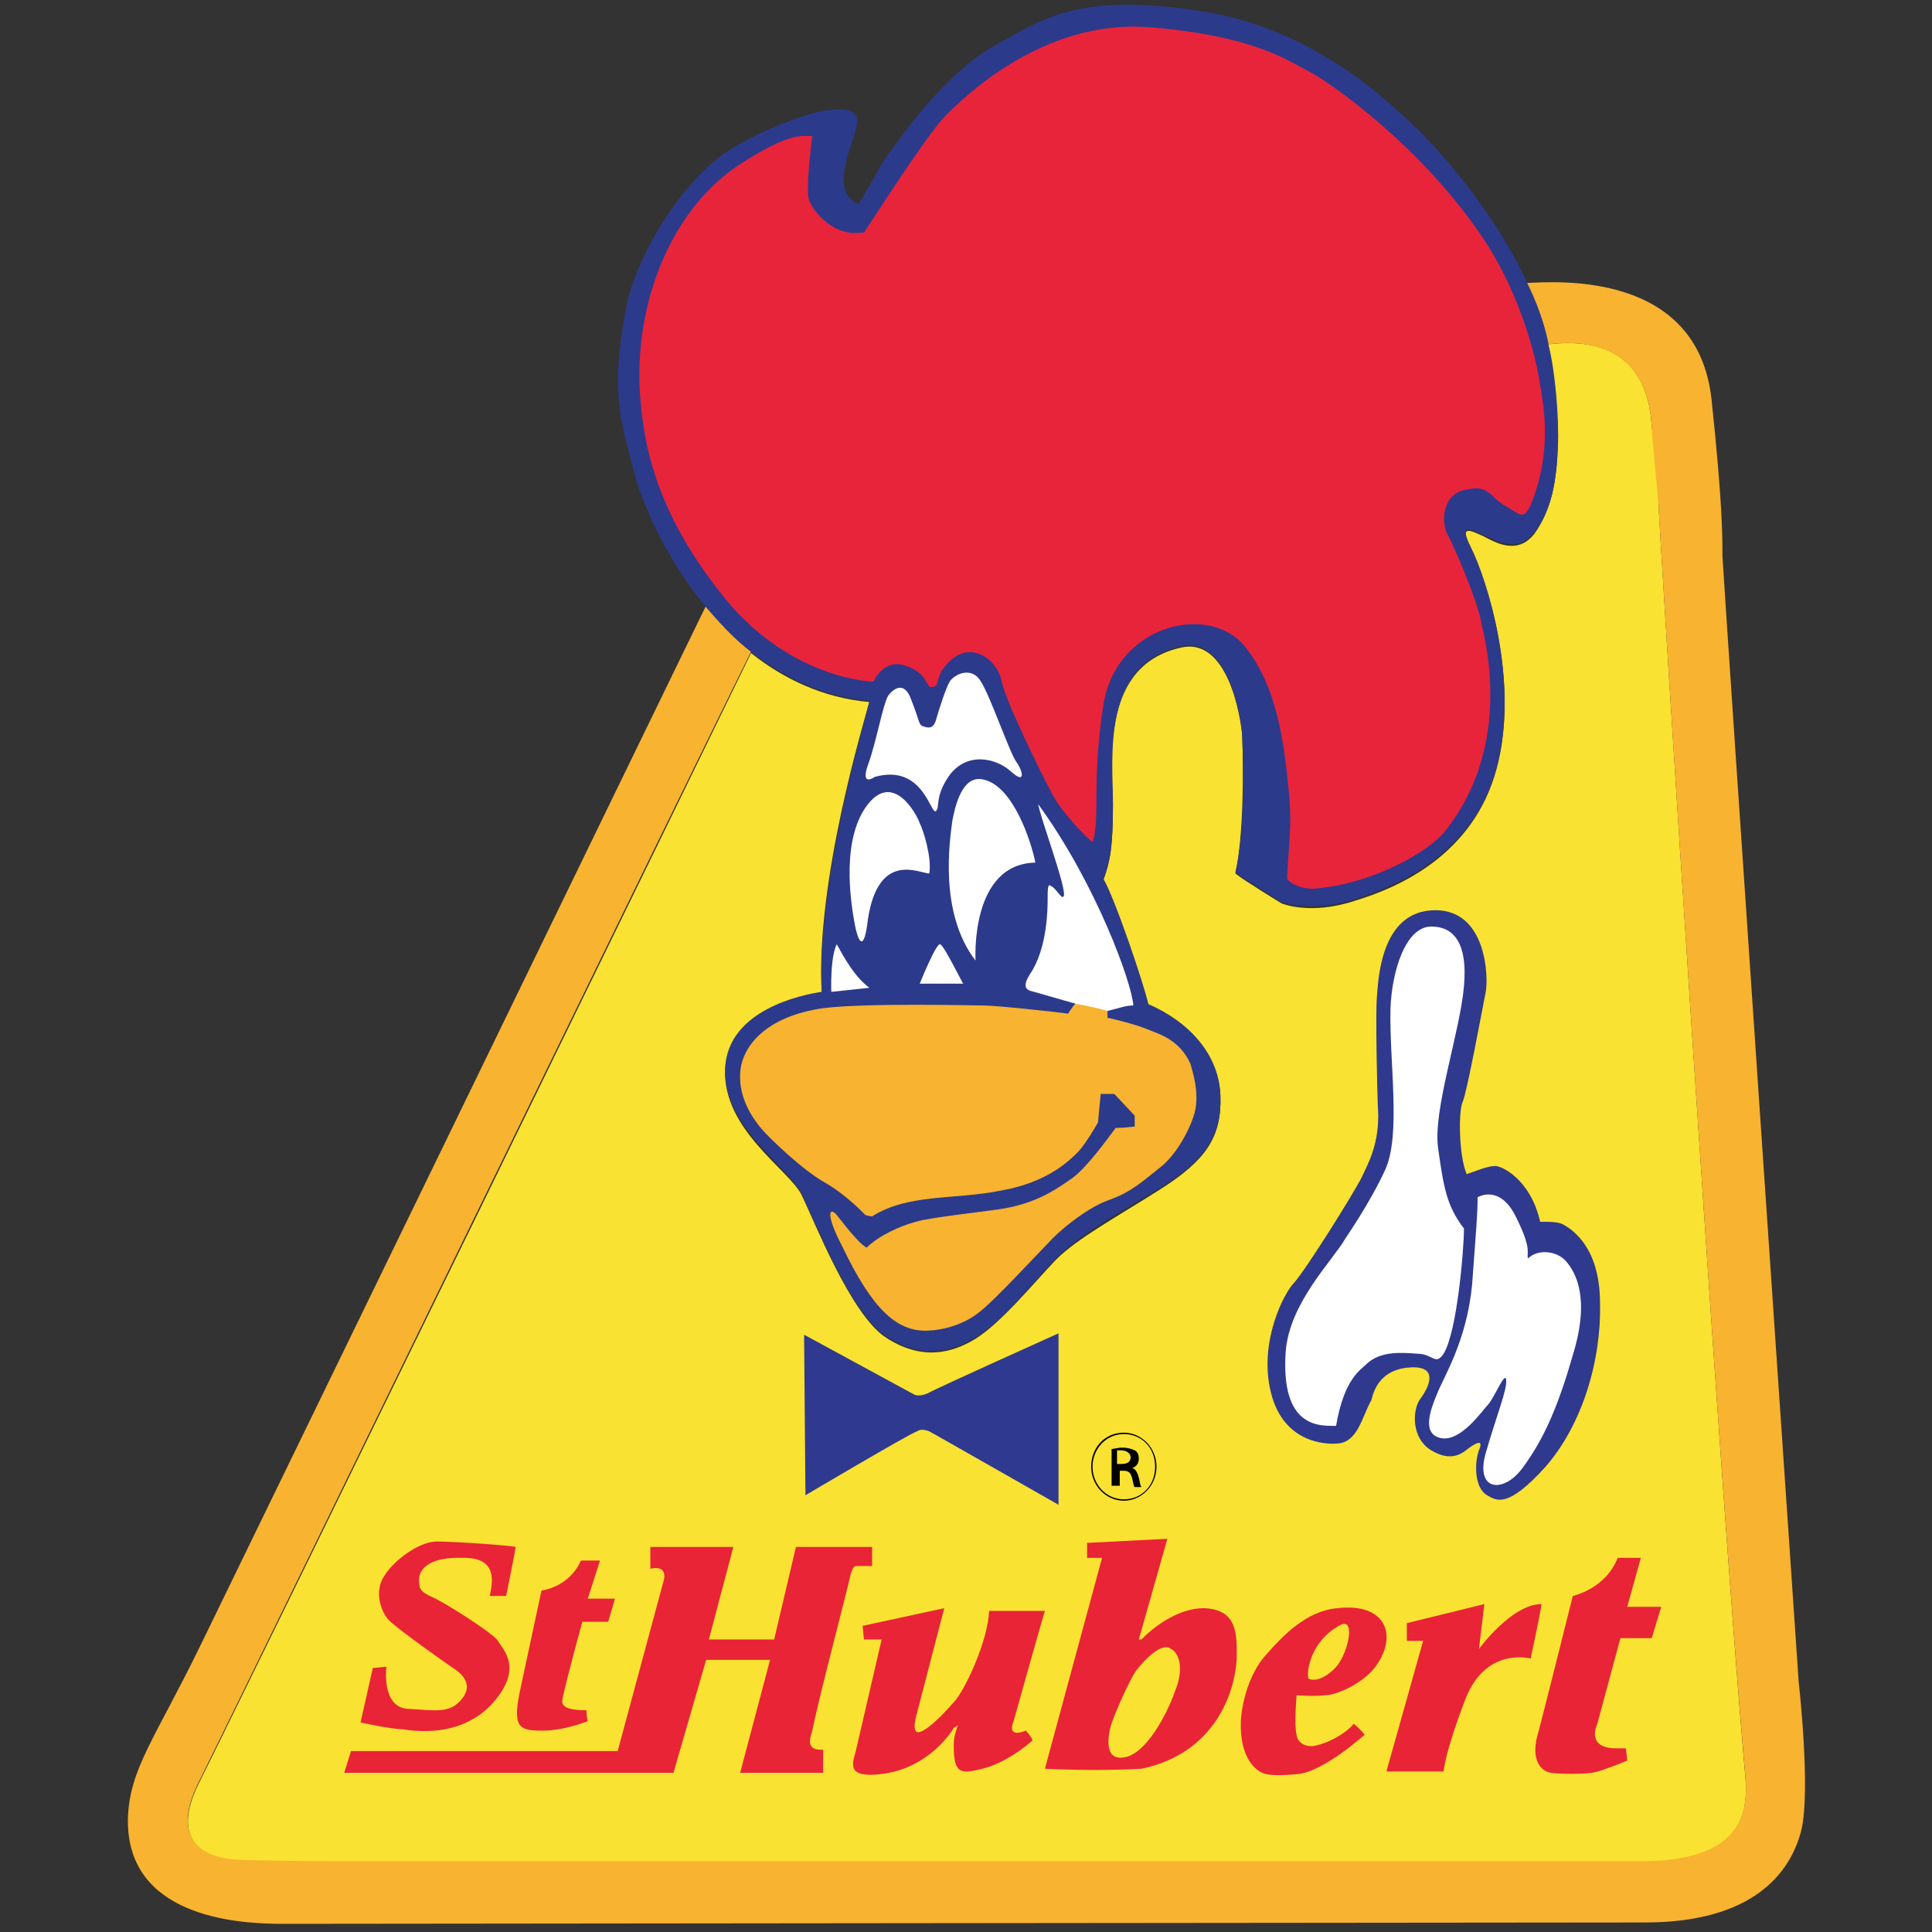 <?xml version="1.0" encoding="UTF-8"?> <!-- Generator: Adobe Illustrator 23.0.3, SVG Export Plug-In . SVG Version: 6.00 Build 0) --> <svg xmlns="http://www.w3.org/2000/svg" xmlns:xlink="http://www.w3.org/1999/xlink" id="Logo" x="0px" y="0px" viewBox="0 0 142 142" style="enable-background:new 0 0 142 142;" xml:space="preserve"><rect x="0" y="0" width="142" height="142" fill="#333333" stroke="none"/> <style type="text/css"> .st0{fill:#F9E231;} .st1{fill:none;} .st2{fill:#F8B330;} .st3{fill:#2C3A8C;} .st4{fill:#E8243B;} .st5{fill:#FFFFFF;} .st6{fill:#2F398F;} .st7{fill:#E92437;} .st8{fill:#2F398E;} </style> <g> <path class="st0" d="M121.9,37c0-1.1-0.4-5.1-0.5-5.7c-0.4-6.6-5.7-6.2-7.6-6c0,0,0,0.1,0,0.1c0.4,1.9,0.8,5.5,0.7,7.5 c-0.1,2.5-0.5,4.6-1.7,6.3c-1.3,1.7-3,0.6-3.8,0.2c-0.9-0.4-1.8-0.9-0.9,0.9c1.2,2.4,3.6,9.9,1.9,16.2c-1.7,6.3-7.1,8.7-10.4,9.7 c-3.3,1.1-5.4,0.2-5.4,0.2s-2.8-1.7-3.4-2.2c0.6-2.8,0.6-7.4,0.5-10.1c-0.1-1.5-1.1-7.3-4.5-6.5c-5.9,1.3-5.1,8.3-5,11.5 c0,3.2-0.2,4.2-0.7,5.6c0.8,1.3,3,7.8,3.3,9.2c2.9,1.3,5.2,3.7,5.3,6.7c0.1,3-1.1,4.7-4.4,6.8c-3.3,2.1-6.1,3.6-7.7,5.2 c-1.8,1.9-4,4.6-5.9,5.8c-1.8,1.1-4,1.6-6.6-0.1c-2.6-1.7-5.3-8.7-6.2-10.5c-0.9-1.8-5.8-4.8-5.6-9.2c0.2-4.3,5.7-5.4,7.1-5.6 c-0.5-8.2,3.2-20.3,3.5-21.4c-3.4-0.3-6.3-1.7-8.7-3.6c-3.2,6.6-36.7,75.3-40.6,83.1c-2,4,0.1,5.6,3.1,5.7c3.2,0.1,7,0.1,8,0.1 c1.5,0,85.9,0,87.3,0c0,0,1.6,0,7.6,0c8.7,0,7.8-5,7.6-7.2C126.3,107.8,121.9,38.3,121.9,37z"></path> <g> <path class="st1" d="M114.6,32.9c-0.1,2.5-0.5,4.6-1.7,6.3c-1.3,1.7-3,0.6-3.8,0.2c-0.9-0.4-1.8-0.9-0.9,0.9 c1.2,2.4,3.6,9.9,1.9,16.2c-1.7,6.3-7.1,8.7-10.4,9.7c-3.3,1.1-5.4,0.2-5.4,0.2s-2.8-1.7-3.4-2.2c0.6-2.8,0.6-7.4,0.5-10.1 c-0.1-1.5-1.1-7.3-4.5-6.5c-5.9,1.3-5.1,8.3-5,11.5c0,3.2-0.2,4.2-0.7,5.6c0.8,1.3,3,7.8,3.3,9.2c2.9,1.3,5.2,3.7,5.3,6.7 c0.1,3-1.1,4.7-4.4,6.8c-3.3,2.1-6.1,3.6-7.7,5.2c-1.8,1.9-4,4.6-5.9,5.8c-1.8,1.1-4,1.6-6.6-0.1c-2.6-1.7-5.3-8.7-6.2-10.5 c-0.9-1.8-5.8-4.8-5.6-9.2c0.2-4.3,5.7-5.4,7.1-5.6c-0.5-8.2,3.2-20.3,3.5-21.4c-3.4-0.3-6.3-1.7-8.7-3.6 c-3.2,6.6-36.7,75.3-40.6,83.1c-2,4,0.1,5.6,3.1,5.7c3.2,0.1,7,0.1,8,0.1c1.5,0,85.9,0,87.3,0c0,0,1.6,0,7.6,0 c8.7,0,7.8-5,7.6-7.2c-1.9-21.8-6.2-91.3-6.3-92.6c0-1.1-0.4-5.1-0.5-5.7c-0.4-6.6-5.7-6.2-7.6-6c0,0,0,0.1,0,0.1 C114.3,27.3,114.6,30.8,114.6,32.9z"></path> <path class="st2" d="M132.2,123.6c0,0-5.5-80.6-5.6-82.7c0-1.4,0-4-0.8-11.5c-1-9.5-11.4-8.7-13.6-8.6c0.7,1.5,1.2,3,1.6,4.5 c1.8-0.2,7.2-0.6,7.6,6c0,0.6,0.4,4.6,0.5,5.7c0,1.3,4.4,70.8,6.3,92.6c0.2,2.3,1.1,7.2-7.6,7.2c-6,0-7.6,0-7.6,0 c-1.4,0-85.8,0-87.3,0c-1,0-4.8,0-8-0.1c-3.1-0.1-5.1-1.7-3.1-5.7c3.9-7.9,37.3-76.5,40.6-83.1c-1.3-1-2.4-2.2-3.3-3.4 c-3.1,6.4-33.3,68.5-37.1,76.3c-3.4,7-5.3,9.2-5.4,12.9c-0.1,7.1,7.8,7.7,11.3,7.7c3.9,0,92.3-0.1,100.2-0.1 c7.9,0,10.7-3.6,11.5-6.8C133.1,131.5,132.2,123.6,132.2,123.6z"></path> <path class="st3" d="M55.2,47.9c2.4,1.9,5.3,3.3,8.7,3.6c-0.2,1.1-3.9,13.2-3.5,21.4c-1.4,0.2-6.9,1.3-7.1,5.6 c-0.2,4.3,4.7,7.3,5.6,9.2c0.9,1.8,3.6,8.8,6.2,10.5c2.6,1.7,4.8,1.2,6.6,0.1c1.9-1.1,4.1-3.9,5.9-5.8c1.6-1.6,4.3-3.2,7.7-5.2 c3.3-2.1,4.5-3.8,4.4-6.8c-0.1-3-2.3-5.4-5.3-6.7c-0.3-1.4-2.5-7.9-3.3-9.2c0.5-1.3,0.7-2.4,0.7-5.6c0-3.2-0.9-10.2,5-11.5 c3.4-0.8,4.4,5.1,4.5,6.5c0.1,2.6,0.2,7.3-0.5,10.1c0.6,0.5,3.4,2.2,3.4,2.2s2.1,0.8,5.4-0.2c3.3-1.1,8.7-3.4,10.4-9.7 c1.7-6.3-0.7-13.8-1.9-16.2c-0.9-1.8,0-1.3,0.9-0.9c0.8,0.3,2.5,1.5,3.8-0.2c1.3-1.7,1.6-3.8,1.7-6.3c0.1-2.1-0.2-5.6-0.7-7.5 c0,0,0-0.1,0-0.1c-0.3-1.5-0.9-3.1-1.6-4.5c-2.4-5.2-6.4-9.6-7.8-11c-1.8-1.7-7.5-7.6-16.2-8.9c-8.7-1.3-11.3,0.4-15,2.5 c-3.7,2-7.1,6.9-8.1,8.3c-0.8,1.2-0.8,1.5-2,3.4c-2.1-0.9-0.6-3.9-0.2-5.5c0.5-1.6-0.9-1.5-2-1.4c-1.1,0-5.8,1.7-8.1,3.5 c-3.4,2.7-6.2,7.8-6.8,11.1c-1.2,6.4-0.3,8.4,0.6,12c0.5,2,2.2,6.1,5.1,9.7C52.8,45.7,53.9,46.9,55.2,47.9z"></path> </g> <path class="st4" d="M64.2,50.1c0,0-6.3-0.1-11.3-6.6C47.8,37,47.2,31.9,47,28.3c-0.2-6.7,2.6-13,7.2-16.1C58,9.7,58.9,10,59.7,10 c-0.1,0.8-0.4,3.3-0.3,4.4c0.1,0.9,1.4,2.3,2.6,2.6c0.7,0.2,0.9,0.1,1.5,0.1c0.8-1.2,4.7-7.3,6-8.6c1.2-1.2,7.1-7.1,14.9-6.5 c7.8,0.6,10.3,2.5,11.9,3.3c1.5,0.8,8.3,5.5,12.9,12.5c2.7,4.2,3.7,8.7,3.9,9.9c0.2,1.4,1.1,4.8-0.4,8.9c-0.7,1.9-0.9,1.2-2.2,0.5 c-1.1-0.7-1.1-1.5-2.8-1.1c-1.7,0.3-1.8,2.4-1.3,3.3c0.5,0.9,2.3,5.1,2.5,6.6c0.1,0.6,2.5,8.7-2.7,15.2c-1.2,1.5-5.2,3.8-9.4,4.2 c-0.8,0.1-1.8-0.2-2.2-0.7c0.1-2.6,0.4-3.9,0.1-6.7c-0.3-2.8-0.7-7.4-3.3-10.5c-2.7-3.1-9.4-1.4-10.3,4.4 c-0.9,5.8-0.2,8.3-0.8,10.1c-0.5-0.4-2.4-2.3-3.1-3.8c-0.8-1.5-3.3-6.6-3.6-8.1c-0.3-1.5-2.3-3.1-4-1.2c-1,1.1-0.4,1.7-1.2,1.7 c-0.2,0-0.3-0.6-0.9-1.1C66.6,48.8,65.2,48.2,64.2,50.1z"></path> <g> <path class="st5" d="M61.5,69.4c-0.5,1-0.4,3.5-0.4,3.5l2.8-0.3C62.8,71.8,62,70.3,61.5,69.4z"></path> <path class="st5" d="M69.1,69.4c-0.3-0.1-1.5,2.9-1.5,2.9l3.2,0C70.8,72.4,69.4,69.5,69.1,69.4z"></path> <g> <path class="st2" d="M87.5,78.2c-0.8-1.8-2.3-2.2-3.3-2.6c-1-0.4-2.8-0.8-2.8-0.8l0-0.6c0,0,0,0,0,0c-0.4-0.1-0.3-0.1-1.2-0.3 c-0.5-0.1-0.8-0.2-1.1-0.2c-0.2,0.2-0.4,0.5-0.6,0.8c-0.7-0.1-5.2-0.6-6.3-0.6c-0.7,0-8.5-0.2-11.7,0.2c-4.2,0.6-6,2.8-6.1,4.8 c-0.1,1.9,1,3.4,1.6,4.1c0.6,0.7,3,3,4.6,3.9c1.6,0.9,3,2.4,3,2.4s0.3,0.1,0.5,0.1c2.7-1.7,6.1-1.2,9.5-1.9 c3.4-0.6,5-2.2,5.6-2.8c0.6-0.6,1.5-2.2,1.5-2.2l0.2-2.1h1l1.5,1.6l0,0.8c0,0-0.8,0.1-1.4,0.1c-0.6,0.8-2.1,2.9-3.2,3.7 c-0.9,0.6-2.5,1.9-5.5,2.3c-1.4,0.2-5,0.6-6,0.9c-1.1,0.3-2.7,1-3.6,1.9c-0.6-0.3-1.8-1.9-2.2-2.4c-0.5-0.6-0.9-0.2,0.4,2.3 c2.2,4.6,4,6.3,6.3,6.2c2.3-0.1,3.7-1.3,3.7-1.3c1.1-0.8,4.5-4.5,5.2-5.2c0.6-0.7,2.7-2.5,4.4-3.1c1.7-0.6,2.5-1.4,3.9-2.5 c1.3-1.1,2.2-3.1,2.4-3.9C88.2,80.3,87.6,78.6,87.5,78.2z"></path> <path class="st5" d="M81.4,74.3C81.4,74.3,81.4,74.3,81.4,74.3c0.9-0.2,1.3-0.4,1.9-0.4c-0.1-1.6-2.7-8.9-7-14.8 c0.2,1.1,2,5.9,1.9,6.7c-0.1,0.5-0.6-0.6-1-0.7C77,64.9,77,65.5,77,66.1c0,0.6,0,3.6-1.3,5.5c-0.7,1.1-0.1,1.2,0.3,1.3l2.8,0.8 c0,0,0.1,0,0.3,0.1c0.2,0,0.6,0.1,1.1,0.2C81.1,74.2,81,74.2,81.4,74.3z"></path> </g> <path class="st5" d="M76.1,63.4c-0.3-1.5-1.6-5.6-3.8-6.1c-1.6-0.4-2.1,2-2.3,3c-0.2,1.5-1,6.8,1.7,10.3 C71.7,70.5,71.3,63.5,76.1,63.4z"></path> <path class="st5" d="M67.6,60.5c-0.2-0.6-1.9-3.8-3.8-1.4c-1.9,2.4-1.4,6.8-0.9,9.2c0.6,2.4,0.9-0.8,0.9-0.8 c0.8-5,3.8-3.3,4.5-3.3C68.5,63.1,67.9,61.1,67.6,60.5z"></path> <path class="st5" d="M64.3,57.1c3.6-1,4.1,2.9,4.5,2.5c0.3-0.3-0.1-1,0.9-2.5c1.3-1.9,3.5-1.4,4.6-0.4c1.1,1,0.9,0,0.4-0.7 c-0.5-0.7-1.9-4.8-2.6-5.9c-0.7-1.2-2-0.5-2.3,0c-0.3,0.5-0.8,2.1-1,2.8s-0.6,0.6-0.9,0.5c-0.4-0.1-0.3-0.4-0.9-1.9 c-0.5-1.5-1.3-0.9-1.7-0.4c-0.4,0.6-0.9,3.5-1.5,5.1C63.2,57.9,64.3,57.1,64.3,57.1z"></path> </g> <path class="st6" d="M59.2,109.9l-0.1-11.8l8.1,4.4c0,0,0.3,0.2,1-0.1c0.7-0.4,9.6-4.4,9.6-4.4l0,12.6c0,0-9.3-5.3-9.5-5.4 c-0.3-0.1-0.6-0.2-0.9,0C66.8,105.4,59.2,109.9,59.2,109.9z"></path> <g> <path d="M82.6,105.3c1.3,0,2.4,1.1,2.4,2.5c0,1.4-1.1,2.5-2.4,2.5c-1.3,0-2.4-1.1-2.4-2.5C80.2,106.4,81.2,105.3,82.6,105.3 L82.6,105.3z M82.6,105.4c-1.3,0-2.3,1.1-2.3,2.4c0,1.3,1,2.4,2.3,2.4c1.3,0,2.3-1,2.3-2.4C84.9,106.4,83.9,105.4,82.6,105.4 L82.6,105.4z M82.1,109.2h-0.4v-2.7c0.2,0,0.4-0.1,0.8-0.1c0.4,0,0.7,0.1,0.9,0.2c0.2,0.1,0.3,0.3,0.3,0.6c0,0.4-0.2,0.6-0.5,0.7 v0c0.2,0,0.4,0.3,0.5,0.7c0.1,0.4,0.1,0.6,0.2,0.7h-0.5c-0.1-0.1-0.1-0.3-0.2-0.7c-0.1-0.3-0.2-0.5-0.6-0.5h-0.3V109.2z M82.1,107.6h0.3c0.4,0,0.7-0.1,0.7-0.5c0-0.2-0.2-0.5-0.7-0.5c-0.1,0-0.2,0-0.3,0V107.6z"></path> </g> <g> <path class="st1" d="M98.3,119.5c-2.3,1.3-2.4,3.8-2.2,3.9c0.8,0.3,1.8-0.6,2.1-1C99.1,121.4,99.7,118.7,98.3,119.5z"></path> <path class="st1" d="M85.9,121.1c-0.9-0.3-2.4,1.7-2.4,1.7c-0.4,0.7-1.7,3.4-1.9,4.2c-0.2,0.8-0.4,2.6,1.3,2.1 c1.7-0.5,3.1-3.7,3.5-4.9C86.9,123,86.9,121.5,85.9,121.1z"></path> <path class="st7" d="M36.1,125.3c2.5-2.7,0.8-4.1,0.5-4.7c-0.4-0.6-3.9-2.8-4.8-3.2c-0.9-0.4-1-0.6-1-1.3c0-0.8,0.8-1.7,3.3-1.6 c2.5,0,2.1,1.8,1.9,2.8c0.4,0,1.2,0,1.2,0s0.6-2.9,0.7-3.6c-0.3-0.1-4.4-0.4-5.8-0.4c-1.3,0-3.2,1.4-3.9,2.6 c-0.7,1.1-0.2,2.6,0.4,3.2c0.7,0.7,4.4,3.3,4.7,3.5c0.3,0.2,1.6,1,0.7,2.2c-0.9,1.2-2,0.9-4,0.8c-2-0.1-1.6-3.1-1.6-3.1l-1,0.1 l-0.9,4c0,0,2.3,0.5,3.1,0.5C30.3,127.2,33.7,127.8,36.1,125.3z"></path> <path class="st7" d="M39.9,127.2c1.6,0,3.3-0.7,3.3-0.7s-0.1-0.4-0.1-0.8c-2.1,0-1.8-0.6-1.7-1.1c0.3-1.4,1.4-5.4,1.4-5.4l1.9,0 l0.5-1.7l-2,0l0.9-2.8c0,0-0.5,0-1.4,0c-0.9,2-2.9,2.2-2.9,2.2l-1.5,7C37.6,127,38.1,127.2,39.9,127.2z"></path> <path class="st7" d="M62.5,115.8c0.2-0.8,0.4-0.7,0.6-0.7c0.3,0,1,0,1,0v-1.4l-5.6,0l-1.6,6.8h-4.8l1.8-6.8c0,0-5.4,0-6.1,0 c0,0,0,0.7,0,1.6c1.3-0.3,1,0.8,1,0.8l-3.4,12.6l-19.6,0l-0.5,1.6l24.2,0l2.4-8.3l4.7,0l-2.2,8.3l6.1,0c0,0,0-0.8,0-1.7 c-1.4,0.1-0.9-1-0.8-1.4C60.3,124.3,62.3,116.8,62.5,115.8z"></path> <path class="st7" d="M74.5,126.5c0,0,2.1-7.5,2.3-8.1c0,0-3.2,0-4.1,0c-0.1,2.3-1.8,5.8-2.5,6.6c-0.7,0.8-1.9,2.1-2.6,2.3 c-0.7,0.2-0.2-1.4-0.2-1.4l2-7.7l-6,1.3l0.1,1h1.3l-1.9,8.2c-0.2,0.8-0.8,2,1.8,1.7c3.7-0.4,5.4-3.4,5.4-3.4s0.2-0.1,0.3-0.2 c-0.2,0.6-0.3,0.9-0.3,1.5c0,2.1,0.5,2.1,2.1,1.7c1.7-0.4,3.4-1.8,3.7-2.1c-0.1-0.2-0.3-0.5-0.5-0.7 C73.9,127.8,74.5,126.5,74.5,126.5z"></path> <path class="st7" d="M88.5,118.2c-2.5,0-4.6,2.3-4.6,2.3l-0.2,0l2.1-7.4l-5.9,0.3v1.1l1.1,0L76.8,130c0,0,3.6,0.2,7.1,0 c5.3-1.1,6.9-5.5,7-8.2C90.9,120.2,91,118.3,88.5,118.2z M86.4,124.2c-0.4,1.2-1.8,4.3-3.5,4.9c-1.7,0.5-1.5-1.2-1.3-2.1 c0.2-0.8,1.4-3.5,1.9-4.2c0,0,1.5-2,2.4-1.7C86.9,121.5,86.9,123,86.4,124.2z"></path> <path class="st7" d="M98.3,118.2c-2.3,0.2-4,2-5.4,3.6c-1,1.2-1.6,3.1-1.7,4.7c-0.1,2.8,1.2,3.8,1.9,3.9c0.5,0.1,1.2,0.1,2.2,0 c1.9-0.1,5-2.9,5-2.9s-0.3-0.4-0.8-0.8c-0.4,0.5-1.5,1.3-2.8,1.6c-0.9,0.2-1.4-0.4-1.4-0.8c-0.2-0.7,0-2.9,0-2.9s1.3,0.1,2.1,0 c0.8,0,3-0.9,3.9-2.4C102.7,120,101.7,117.8,98.3,118.2z M98.3,122.4c-0.3,0.4-1.3,1.3-2.1,1c-0.2-0.1-0.1-2.6,2.2-3.9 C99.7,118.7,99.1,121.4,98.3,122.4z"></path> <path class="st7" d="M108.7,121.2l0.4-3.3l-5.7,1.4l0,1.3l1.2,0l-2.7,9.6l4.2,0c0,0,0.1-1.4,1.6-5.3c1.5-3.9,4.8-3,4.8-3 s0.7-3.2,0.8-4C111.1,117.9,108.7,121.2,108.7,121.2z"></path> <path class="st7" d="M119.1,120.4l2.3,0l0.7-2.3h-2.5l1-3.6c0,0-0.7,0-1.7,0c-0.9,2.3-3.3,2.8-3.3,2.8s-2.1,8.4-2.5,9.9 c-0.7,2.2,0.2,3,0.9,3.1c0.7,0.1,2.3,0.1,3,0c0.7-0.1,2.6-0.9,2.6-0.9l-0.1-0.9c0,0-0.4,0-0.7,0c-2.3,0-1.4-1.8-1.4-1.8 L119.1,120.4z"></path> </g> <path class="st8" d="M98.2,106.1c0,0-3.8,0.4-4.8-3.8c-0.9-3.7,1-7.3,1.7-8c0.9-1,4.4-6.6,5-7.8c0.4-0.9,1.2-2.2,1.2-4.5 c-0.1-2.1-0.2-7.6-0.1-8.7c0.1-1.1,0.2-6.4,4.3-6.4c3.8,0,3.9,5,3.7,6c-0.2,1-1.4,7.5-1.7,8.1c-0.3,0.6-0.3,3.9,0.3,5.3 c0.6-0.2,1.5-0.6,2.1-0.6c0.5,0,2.6,1,3.3,4.1c0.8,0,1.3,0,1.7,0.2c0.7,0.4,2.7,1.7,2.7,5.8c0.1,4.2-1.3,8.9-4,12 c-2.8,3.1-3.6,2.5-4.3,2.1c-1-0.6-0.9-2.5-0.6-3.3c0.3-0.7,0-0.7-0.7-0.2c-0.5,0.4-1.3,1.1-2.8,0.2c-1.5-0.9-1.4-3-0.8-3.8 c0.6-0.8,1.4-2.4-0.7-2.3c-2.1,0.1-2.7,1.5-2.9,2.4C100.1,104.1,99.8,106.1,98.2,106.1z"></path> <g> <path class="st5" d="M106.1,99.5c1-1.6,1.5-7.7,1.5-9.2c-1.3-1.7-1.5-3.1-1.9-5.9c-0.4-2.8,1.6-8.5,1.9-11.9 c0.3-3.4-0.9-4.4-2.4-4.4c-1.9,0-2.9,3.3-3,6c-0.1,4,0.8,9.3-0.4,11.9c-1.1,2.4-2.9,5-2.9,5c-0.9,1.6-4.1,4.7-4.4,8.3 c-0.4,5.7,2.5,5.5,3.7,5.5c0.6-3.5,1.8-4.1,2.3-4.6c1-0.9,2.5-0.8,3.7-0.7C105.3,99.5,105.5,100.4,106.1,99.5z"></path> <path class="st5" d="M115.1,92.7c-0.7-0.8-2.1-0.9-2.8-0.2c-0.1-0.5,0.3-0.7-0.9-3.1c-1.2-2.4-2.8-1.4-2.8-1.4 c0,1.4-0.1,2.2-0.4,6.4c-0.4,4.2-2.1,6.8-2.6,8.1c-0.5,1.2-1.1,2.9,0.3,3.2c1.5,0.3,3.1-2.1,3.5-2.5c0.5-0.6,1.2-2.4,1.3-1.8 c0.1,0.7-0.7,2.6-1.5,5.4c-0.8,2.8,1.3,3,2.7,1.1c1.4-1.9,2.5-4.1,3.7-8.3C116.9,95.4,115.8,93.5,115.1,92.7z"></path> </g> </g> </svg> 